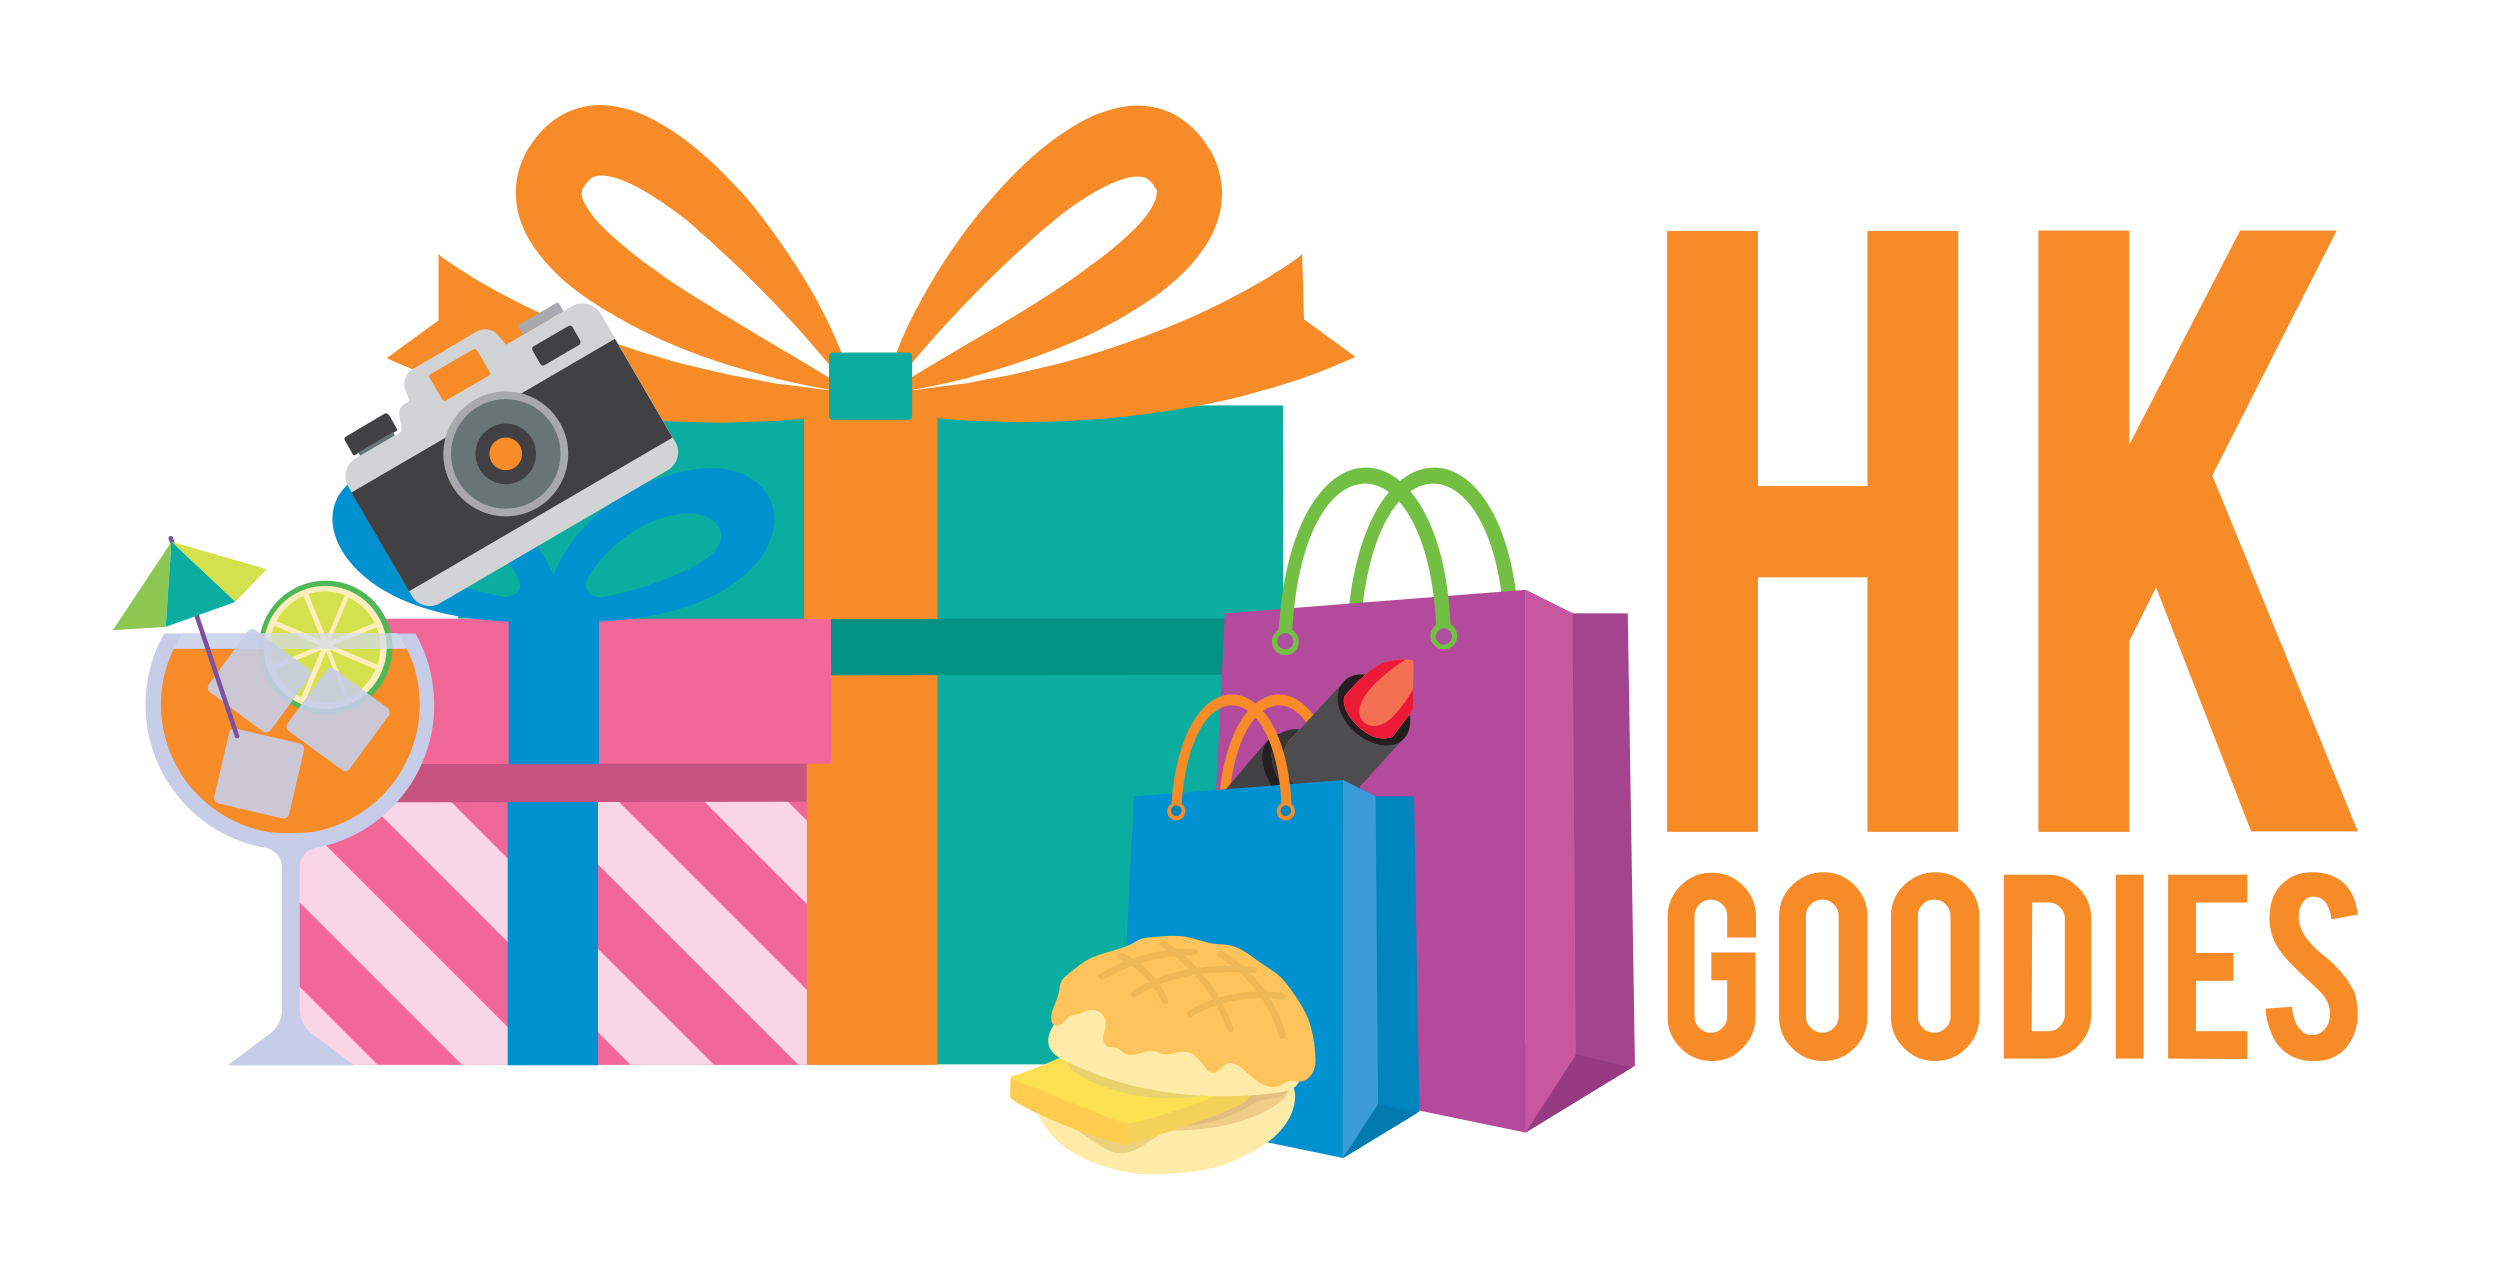 <?xml version="1.0" encoding="utf-8"?>
<!-- Generator: Adobe Illustrator 26.2.1, SVG Export Plug-In . SVG Version: 6.00 Build 0)  -->
<svg version="1.1" id="Layer_1" xmlns="http://www.w3.org/2000/svg" xmlns:xlink="http://www.w3.org/1999/xlink" x="0px" y="0px"
	 viewBox="0 0 520.5 263.6" style="enable-background:new 0 0 520.5 263.6;" xml:space="preserve">
<style type="text/css">
	.st0{fill:#F68B28;}
	.st1{fill-rule:evenodd;clip-rule:evenodd;fill:#72BF44;}
	.st2{fill:#0AAD9F;}
	.st3{fill:#049186;}
	.st4{fill:#F06798;}
	.st5{clip-path:url(#SVGID_00000129194541916883406260000014117862541543693230_);}
	.st6{fill:#FAD5E5;}
	.st7{fill:#0091D0;}
	.st8{fill:#C75480;}
	.st9{fill:#C7CDE8;}
	.st10{fill:#4EB857;}
	.st11{fill:#FFEEBD;}
	.st12{fill:#D5E04D;}
	.st13{opacity:0.7;fill:#D4DAEF;enable-background:new    ;}
	.st14{fill:#829BB8;}
	.st15{opacity:0.9;fill:#C7CDE8;enable-background:new    ;}
	.st16{fill:#7C51A1;}
	.st17{fill:#8BC751;}
	.st18{fill-rule:evenodd;clip-rule:evenodd;fill:#A4438E;}
	.st19{fill-rule:evenodd;clip-rule:evenodd;fill:#963B82;}
	.st20{fill-rule:evenodd;clip-rule:evenodd;fill:#C657A0;}
	.st21{fill-rule:evenodd;clip-rule:evenodd;fill:#B44A9C;}
	.st22{fill-rule:evenodd;clip-rule:evenodd;fill:#AC519F;}
	.st23{fill:#D1D3D4;}
	.st24{fill:#414042;}
	.st25{fill:#A7A9AC;}
	.st26{fill:#687475;}
	.st27{fill-rule:evenodd;clip-rule:evenodd;fill:#F68B28;}
	.st28{fill:#4D4D4F;}
	.st29{fill:#231F20;}
	.st30{fill:#F37053;}
	.st31{fill:#373634;}
	.st32{fill:#ED1A37;}
	.st33{fill-rule:evenodd;clip-rule:evenodd;fill:#0085BF;}
	.st34{fill-rule:evenodd;clip-rule:evenodd;fill:#007AAF;}
	.st35{fill-rule:evenodd;clip-rule:evenodd;fill:#3C9CD7;}
	.st36{fill-rule:evenodd;clip-rule:evenodd;fill:#0091D0;}
	.st37{fill:#FFEBA8;}
	.st38{opacity:0.4;}
	.st39{fill:#CFA847;}
	.st40{fill:#EFCD89;}
	.st41{fill:#D1A771;}
	.st42{fill:#FFCC4E;}
	.st43{fill:#F4D159;}
	.st44{fill:#FBE152;}
	.st45{fill:#E9D36C;}
	.st46{fill:#FEC35A;}
	.st47{opacity:0.5;}
	.st48{fill:#DDAD4D;}
</style>
<g>
	<g>
		<g>
			<path class="st0" d="M366,120.2v53h-18.9V48.1H366v53.1h22.8V48.1h18.9v125.1h-18.9v-53C388.8,120.2,366,120.2,366,120.2z"/>
			<path class="st0" d="M443.3,133.5v39.7h-18.9V48h18.9v44.6L466.4,48h20.1l-25.9,51l30.3,74.1h-22.2l-19.8-50.8L443.3,133.5z"/>
		</g>
		<g>
			<path class="st0" d="M356.4,220.9c-2.6,0-4.7-0.9-6.5-2.7c-1.8-1.8-2.7-3.9-2.7-6.4v-20.9c0-2.6,0.9-4.7,2.7-6.5s3.9-2.7,6.5-2.7
				c2.6,0,4.7,0.9,6.5,2.7s2.7,3.9,2.7,6.5v4.3h-6v-4.5c0-0.9-0.3-1.7-1-2.4c-0.7-0.7-1.5-1-2.4-1s-1.7,0.3-2.4,1
				c-0.7,0.7-1,1.5-1,2.4v20.9c0,0.9,0.3,1.7,1,2.4c0.7,0.7,1.4,1,2.4,1s1.7-0.3,2.4-1c0.7-0.7,1-1.4,1-2.4v-7.5h-3.3v-5.8h9.2v13.4
				c0,2.6-0.9,4.7-2.7,6.5C361.2,220,359,220.9,356.4,220.9z"/>
			<path class="st0" d="M379.6,181.6c2.6,0,4.7,0.9,6.5,2.7c1.8,1.8,2.7,3.9,2.7,6.5v20.9c0,2.6-0.9,4.7-2.7,6.5s-3.9,2.7-6.5,2.7
				c-2.6,0-4.7-0.9-6.5-2.7s-2.7-3.9-2.7-6.5v-20.9c0-2.6,0.9-4.7,2.7-6.5C375,182.5,377.2,181.6,379.6,181.6z M382.8,190.7
				c0-0.9-0.3-1.7-1-2.4c-0.7-0.7-1.4-1-2.4-1c-0.9,0-1.7,0.3-2.4,1c-0.7,0.7-1,1.4-1,2.4v20.9c0,0.9,0.3,1.7,1,2.4
				c0.7,0.7,1.5,1,2.4,1s1.7-0.3,2.4-1c0.7-0.7,1-1.4,1-2.4V190.7z"/>
			<path class="st0" d="M402.9,181.6c2.6,0,4.7,0.9,6.5,2.7s2.7,3.9,2.7,6.5v20.9c0,2.6-0.9,4.7-2.7,6.5c-1.8,1.8-3.9,2.7-6.5,2.7
				c-2.6,0-4.7-0.9-6.5-2.7c-1.8-1.8-2.7-3.9-2.7-6.5v-20.9c0-2.6,0.9-4.7,2.7-6.5C398.3,182.5,400.5,181.6,402.9,181.6z
				 M406.1,190.7c0-0.9-0.3-1.7-1-2.4c-0.7-0.7-1.4-1-2.4-1s-1.7,0.3-2.4,1c-0.7,0.7-1,1.4-1,2.4v20.9c0,0.9,0.3,1.7,1,2.4
				c0.7,0.7,1.5,1,2.4,1s1.7-0.3,2.4-1c0.7-0.7,1-1.4,1-2.4V190.7z"/>
			<path class="st0" d="M435.4,211.2c0,2.6-0.9,4.6-2.7,6.5c-1.8,1.8-3.9,2.7-6.4,2.7h-9.1v-38.3h9.1c2.6,0,4.6,0.9,6.4,2.7
				c1.8,1.8,2.7,3.9,2.7,6.4V211.2z M423,214.7h3.5c0.9,0,1.7-0.3,2.4-1c0.6-0.7,1-1.5,1-2.4v-20c0-0.9-0.3-1.7-1-2.4s-1.4-1-2.3-1
				h-3.5L423,214.7L423,214.7z"/>
			<path class="st0" d="M446.3,220.4h-5.8v-38.3h5.8V220.4z"/>
			<path class="st0" d="M451.4,220.4v-38.3h16.5v5.8h-10.7v10.5h7.8v5.8h-7.8v10.5h10.7v5.8L451.4,220.4L451.4,220.4z"/>
			<path class="st0" d="M490.9,210.9c0,2.7-0.7,4.9-2.1,6.8c-0.9,1.3-2.3,2.2-3.9,2.8c-0.9,0.3-2,0.4-3.3,0.4
				c-2.3,0-4.1-0.6-5.6-1.7c-1.3-0.9-2.3-2.2-3-3.8s-1.2-3.4-1.3-5.4l5.5-0.4c0.2,2.3,0.8,3.9,1.8,4.8c0.7,0.8,1.5,1.1,2.4,1.1
				c1.3,0,2.3-0.7,3.1-1.9c0.4-0.6,0.6-1.5,0.6-2.6c0-1.6-0.7-3.2-2.2-4.7c-1.2-1.1-2.9-2.7-5.1-4.8c-1.9-1.9-3.3-3.6-4-5
				c-0.9-1.7-1.3-3.5-1.3-5.4c0-3.5,1.2-6.1,3.6-7.9c1.5-1.1,3.3-1.6,5.4-1.6c2.1,0,3.9,0.5,5.3,1.4c1.2,0.7,2.1,1.7,2.8,3
				c0.7,1.3,1.1,2.8,1.3,4.4l-5.5,1c-0.2-1.6-0.6-2.8-1.4-3.7c-0.5-0.6-1.3-1-2.3-1c-1.1,0-1.9,0.5-2.4,1.4
				c-0.5,0.8-0.7,1.7-0.7,2.8c0,1.8,0.8,3.6,2.3,5.3c0.6,0.7,1.4,1.5,2.6,2.5c1.4,1.1,2.3,1.9,2.7,2.4c1.4,1.4,2.6,2.9,3.3,4.2
				c0.4,0.7,0.7,1.3,0.9,1.8C490.6,208.6,490.9,209.8,490.9,210.9z"/>
		</g>
	</g>
	<g>
		<path class="st1" d="M280.5,130.2c3.1-44.7,33.9-42.9,35.7,0l0.1,1.7l-3,0.2l-0.1-1.7c-1.7-38.7-27.2-40.5-29.9,0l-0.1,1.7l-3-0.3
			L280.5,130.2L280.5,130.2z"/>
		<rect x="102.8" y="100.5" class="st2" width="157" height="121.1"/>
		<rect x="167.4" y="128.8" class="st0" width="27.8" height="92.9"/>
		
			<rect x="102.9" y="100.6" transform="matrix(1 -1.592638e-03 1.592638e-03 1 -0.192 0.289)" class="st3" width="156.8" height="40"/>
		<polygon class="st2" points="267.2,128.8 95.4,128.8 95.4,84.5 267.1,84.4 		"/>
		<g>
			<rect x="62.1" y="139.9" class="st4" width="105.9" height="81.8"/>
			<g>
				<g>
					<defs>
						<rect id="SVGID_1_" x="62.1" y="139.9" width="105.9" height="81.8"/>
					</defs>
					<clipPath id="SVGID_00000129891163829290772470000015777089810845022882_">
						<use xlink:href="#SVGID_1_"  style="overflow:visible;"/>
					</clipPath>
					<g style="clip-path:url(#SVGID_00000129891163829290772470000015777089810845022882_);">
						
							<rect x="64.4" y="152.8" transform="matrix(0.707 -0.707 0.707 0.707 -136.524 114.99)" class="st6" width="12.3" height="139"/>
						
							<rect x="81.9" y="135.3" transform="matrix(0.707 -0.707 0.707 0.707 -119.049 122.268)" class="st6" width="12.3" height="139"/>
						
							<rect x="99.4" y="117.7" transform="matrix(0.707 -0.707 0.707 0.707 -101.474 129.505)" class="st6" width="12.3" height="139"/>
						
							<rect x="116.9" y="100.3" transform="matrix(0.707 -0.707 0.707 0.707 -83.999 136.783)" class="st6" width="12.3" height="139"/>
						
							<rect x="134.5" y="82.7" transform="matrix(0.707 -0.707 0.707 0.707 -66.424 144.02)" class="st6" width="12.3" height="139"/>
						
							<rect x="152" y="65.2" transform="matrix(0.707 -0.707 0.707 0.707 -48.949 151.298)" class="st6" width="12.3" height="139"/>
					</g>
				</g>
			</g>
			<rect x="105.7" y="159.1" class="st7" width="18.8" height="62.7"/>
			
				<rect x="62.2" y="140" transform="matrix(1 -1.592638e-03 1.592638e-03 1 -0.244 0.183)" class="st8" width="105.7" height="27"/>
			<polygon class="st4" points="173.1,159 57.2,159.1 57.2,128.8 173,128.8 			"/>
		</g>
		<path class="st7" d="M142.5,98.1c-18.1,4-25.2,16.5-27.3,21.6c-2.2-5.1-9.3-17.6-27.4-21.5c-14.6-3.3-23.2,6.7-16,17.4
			c3.9,5.7,13.4,12.9,33.7,13.8h0.4v29.7h18.8v-29.7c20.5-0.9,30.2-8.1,34.1-13.9C165.7,104.8,157.1,94.8,142.5,98.1z M105.2,124.3
			c-7.7-1.2-19.5-5.6-23.1-9c-4.5-4-0.7-8.7,5-8.5c9.1,0.4,16.1,6.6,19.7,11.6C110.9,124,105.2,124.3,105.2,124.3z M148.2,115.4
			c-3.7,3.4-15.3,7.8-23.1,9c0,0-5.7-0.3-1.7-5.8c3.7-5,10.7-11.3,19.7-11.7C148.9,106.6,152.6,111.2,148.2,115.4z"/>
		<g>
			<path class="st9" d="M90.4,146.8c0-5.4-1.4-10.5-3.9-14.9H34.2c-2.5,4.3-3.9,9.5-3.9,14.9c0,14.8,10.8,27.3,24.9,29.7
				c2,0.3,3.5,2.1,3.5,4v29.7c0,2-0.9,3.9-2.5,5l-8.8,6.6h26.3l-8.8-6.6c-1.6-1.2-2.5-3.1-2.5-5v-29.7c0-2,1.5-3.7,3.5-4
				C79.7,173.9,90.4,161.6,90.4,146.8z"/>
			<path class="st0" d="M55.7,173.2c-6.1-1.1-11.7-4.3-15.8-9.1c-4.1-4.8-6.4-11.1-6.4-17.4c0-4,0.9-8,2.7-11.7h48.5
				c1.8,3.7,2.7,7.6,2.7,11.7c0,6.3-2.3,12.5-6.4,17.4c-4,4.7-9.7,8-15.8,9.1C63.1,173.5,57.7,173.5,55.7,173.2z"/>
			<g>
				<ellipse class="st10" cx="67.8" cy="134.8" rx="13.9" ry="13.9"/>
				<circle class="st11" cx="67.7" cy="134.8" r="12.8"/>
				<g>
					<path class="st12" d="M57.1,130.3c-1.1,2.7-1.2,5.5-0.3,8.1l9.9-4L57.1,130.3z"/>
					<path class="st12" d="M57.1,139.3c1.1,2.5,3.1,4.6,5.6,5.9l4.2-9.9L57.1,139.3z"/>
					<path class="st12" d="M78,129.7c-1.1-2.3-3-4.1-5.4-5.3l-3.9,9.1L78,129.7z"/>
					<path class="st12" d="M63.2,124.1c-2.4,1-4.4,2.9-5.7,5.2l9.5,4L63.2,124.1z"/>
					<path class="st12" d="M71.8,123.9c-2.6-1-5.2-1-7.6-0.2l3.8,9.3L71.8,123.9z"/>
					<path class="st12" d="M63.7,145.6c2.8,1,5.6,1,8.2-0.1l-4-9.9L63.7,145.6z"/>
					<path class="st12" d="M68.7,135.3l4,9.9c2.4-1.2,4.3-3.2,5.5-5.8L68.7,135.3z"/>
					<path class="st12" d="M78.6,138.4c0.9-2.7,0.8-5.3-0.2-7.8l-9.3,3.8L78.6,138.4z"/>
				</g>
			</g>
			<g>
				<path class="st13" d="M84.6,135.1c-0.5-1.1-1.2-2.2-1.9-3.3H38.1c-0.7,1.1-1.3,2.2-1.9,3.3H84.6z"/>
				<path class="st14" d="M60.4,173.4L60.4,173.4L60.4,173.4L60.4,173.4z"/>
			</g>
			<path class="st15" d="M71.2,160.3l-11.1-8.1c-0.5-0.4-0.6-1.1-0.2-1.6l8.1-11.1c0.4-0.5,1.1-0.6,1.6-0.2l11.1,8.1
				c0.5,0.4,0.6,1.1,0.2,1.6l-8.1,11.1C72.4,160.6,71.7,160.7,71.2,160.3z"/>
			<path class="st15" d="M54.7,152.3l-11-8.2c-0.5-0.4-0.6-1.1-0.2-1.6l8.1-11.1c0.4-0.5,1.1-0.6,1.6-0.2l11.1,8.1
				c0.5,0.4,0.6,1.1,0.2,1.6L56.4,152C56,152.5,55.3,152.6,54.7,152.3z"/>
			<path class="st15" d="M58.8,170.4l-13.3-3.1c-0.6-0.1-1-0.8-0.9-1.4l3.1-13.3c0.1-0.6,0.8-1,1.4-0.9l13.3,3.1
				c0.6,0.1,1,0.8,0.9,1.4l-3.1,13.3C60,170.2,59.4,170.5,58.8,170.4z"/>
			<path class="st16" d="M49.3,153.7c-0.2,0-0.4-0.1-0.4-0.3l-13.8-41.2c-0.1-0.2,0-0.5,0.3-0.6c0.2-0.1,0.5,0,0.6,0.3l13.8,41.2
				c0.1,0.2,0,0.5-0.3,0.6C49.4,153.7,49.4,153.7,49.3,153.7z"/>
			<g>
				<polygon class="st17" points="23.5,131.2 34.5,130.5 35.7,112.8 				"/>
				<polygon class="st12" points="35.7,112.8 49,125.3 55.5,118.5 				"/>
				<polygon class="st2" points="34.5,130.5 49,125.3 35.7,112.8 				"/>
			</g>
		</g>
		<rect x="167.4" y="84.5" class="st0" width="27.8" height="44.4"/>
		<g>
			<g>
				<path class="st0" d="M91.3,52.9L91.3,52.9c0.1,0.1,0.3,0.2,0.3,0.3l0.5,0.4c0.3,0.3,0.8,0.5,1.1,0.8c0.8,0.5,1.6,1.1,2.4,1.6
					c0.8,0.5,1.7,1,2.5,1.6c0.8,0.5,1.7,1,2.6,1.5l2.6,1.5c0.9,0.5,1.8,0.9,2.7,1.4s1.8,0.9,2.7,1.4l2.7,1.3
					c7.2,3.4,14.8,6.2,22.5,8.7l5.8,1.7c1,0.3,2,0.6,3,0.8l3,0.7c2,0.5,3.9,0.9,5.9,1.4l6,1.1l3,0.6c1,0.2,2,0.3,3.1,0.4l6,0.8
					c0.5,0.1,1,0.1,1.5,0.2l1.5,0.1l3.1,0.3l6.1,0.5l0.1,3.5l-6.2,0.8l-3.1,0.4l-1.6,0.2c-0.5,0.1-1,0.1-1.6,0.1l-6.2,0.5
					c-1.1,0.1-2.1,0.2-3.2,0.2l-3.2,0.1l-6.3,0.2c-2.1,0-4.1-0.1-6.3-0.1l-3.2-0.1c-1.1,0-2.1-0.1-3.2-0.2c-2.1-0.1-4.2-0.3-6.3-0.4
					c-8.4-0.8-16.9-2.1-25.4-4l-3.2-0.8c-1.1-0.3-2.1-0.6-3.2-0.9c-1.1-0.3-2.1-0.6-3.2-0.9l-3.2-1c-1.1-0.3-2.1-0.7-3.2-1.1
					c-1.1-0.4-2.1-0.7-3.2-1.2c-1.1-0.4-2.1-0.8-3.2-1.3c-0.6-0.2-1.1-0.5-1.7-0.7l-0.9-0.4c-0.2-0.1-0.3-0.1-0.5-0.2l-0.1-0.2
					l10.7-7.8L91.3,52.9z"/>
				<path class="st0" d="M271.1,52.9L271.1,52.9c-0.1,0.1-0.3,0.2-0.3,0.3l-0.5,0.4c-0.3,0.3-0.8,0.5-1.1,0.8
					c-0.8,0.5-1.6,1.1-2.4,1.6c-0.8,0.5-1.7,1-2.5,1.6c-0.8,0.5-1.7,1-2.6,1.5l-2.6,1.5c-0.9,0.5-1.8,0.9-2.7,1.4
					c-0.9,0.5-1.8,0.9-2.7,1.4l-2.7,1.3c-7.2,3.4-14.8,6.2-22.5,8.7l-5.8,1.7c-1,0.3-2,0.6-3,0.8l-3,0.7c-2,0.5-3.9,0.9-5.9,1.4
					l-6,1.1l-3,0.6c-1,0.2-2,0.3-3.1,0.4l-6,0.8c-0.5,0.1-1,0.1-1.5,0.2l-1.5,0.1l-3.2,0.2l-6.1,0.5l-0.1,3.5l6.2,0.8l3.1,0.4
					l1.6,0.2c0.5,0.1,1,0.1,1.6,0.1l6.2,0.5c1.1,0.1,2.1,0.2,3.2,0.2l3.2,0.1l6.3,0.2c2.1,0,4.1-0.1,6.3-0.1l3.2-0.1
					c1.1,0,2.1-0.1,3.2-0.2c2.1-0.1,4.2-0.3,6.3-0.4c8.4-0.8,16.9-2.1,25.4-4l3.2-0.8c1.1-0.3,2.1-0.6,3.2-0.9
					c1.1-0.3,2.1-0.6,3.2-0.9l3.2-1c1.1-0.3,2.1-0.7,3.2-1.1c1.1-0.4,2.1-0.7,3.2-1.2c1.1-0.4,2.1-0.8,3.2-1.3
					c0.6-0.2,1.1-0.5,1.7-0.7l0.9-0.4c0.2-0.1,0.3-0.1,0.5-0.2l0.6-0.3l-10.7-7.8L271.1,52.9z"/>
				<path class="st0" d="M177.6,81.8c0-0.2,0-0.4-0.1-0.5c-0.1-1-0.4-2-0.6-3c-0.5-1.9-1.2-3.8-2-5.6c-1.5-3.7-3.2-7.1-5-10.5
					c-3.8-6.7-8.1-13-12.9-19.1c-1.2-1.5-2.5-3-3.8-4.3c-1.3-1.4-2.7-2.8-4-4.1c-2.9-2.7-5.8-5.2-9.3-7.5c-1.7-1.1-3.6-2.2-5.5-3.1
					c-2-0.9-4.2-1.6-6.7-2c-2.5-0.4-5.3-0.3-8.2,0.7c-2.9,1-5.4,2.9-7.3,5.1c-0.5,0.6-0.9,1.1-1.3,1.7c-0.2,0.3-0.4,0.6-0.6,0.9
					l-0.3,0.4l-0.3,0.5c-0.7,1.3-1.4,2.9-1.8,4.5c-0.4,1.7-0.6,3.5-0.5,5.1s0.4,3.4,0.9,4.8c1,2.9,2.4,5.1,3.9,7.1
					c1.5,1.9,3,3.5,4.5,4.9c3.2,2.9,6.4,5,9.7,7c1.7,1,3.3,1.9,4.9,2.8c1.7,0.9,3.4,1.7,5,2.5c6.7,3.1,13.5,5.5,20.5,7.4
					c3.5,1,6.9,1.9,10.5,2.6c1.8,0.4,3.6,0.7,5.3,1l2.7,0.4l1.3,0.2h0.1l0.6,0.1l0.3,0.1C177.6,81.9,177.6,81.9,177.6,81.8z
					 M175.6,80.5l-2.4-1.5l-4.6-2.8l-9.3-5.5c-6.1-3.7-12.2-7.3-18.1-11.1c-1.5-1-2.9-1.9-4.3-3c-1.4-1-2.9-2-4.1-3
					c-2.7-2.1-5.2-4.2-7.4-6.4c-1.1-1.1-2.1-2.3-2.8-3.4c-0.7-1.1-1.3-2.1-1.4-2.8c-0.2-0.7-0.1-1,0-1.3c0-0.2,0.1-0.4,0.3-0.7
					c0.1-0.1,0.3-0.4,0.4-0.6c0.1-0.2,0.3-0.4,0.4-0.5c0.5-0.6,0.9-0.9,1.4-1.1c0.5-0.2,1.3-0.3,2.3-0.2c2.1,0.2,4.8,1.3,7.5,2.8
					s5.4,3.4,8.1,5.4c1.4,1,2.7,2.1,3.9,3.3c1.3,1.1,2.7,2.3,3.9,3.5c5.2,4.7,10.3,9.8,15.2,15.1c2.5,2.7,4.8,5.4,7.2,8.2
					c1.2,1.4,2.3,2.9,3.4,4.3c0.3,0.5,0.7,1,1,1.5L175.6,80.5z"/>
				<path class="st0" d="M253.9,36c-0.4-1.7-1.1-3.2-1.8-4.5l-0.3-0.5l-0.3-0.4c-0.2-0.3-0.4-0.6-0.6-0.9c-0.4-0.6-0.8-1.2-1.3-1.7
					c-1.9-2.2-4.4-4.1-7.3-5.1c-2.9-1-5.7-1.1-8.2-0.7c-2.5,0.4-4.6,1.1-6.7,2c-2,0.9-3.9,2-5.5,3.1c-3.5,2.3-6.5,4.8-9.3,7.5
					c-1.4,1.4-2.8,2.8-4,4.1c-1.3,1.5-2.6,2.9-3.8,4.3c-4.8,5.9-9.2,12.2-12.9,19.1c-1.9,3.4-3.6,6.8-5,10.5c-0.8,1.8-1.4,3.7-2,5.6
					c-0.3,1-0.5,2-0.6,3c0,0.2,0,0.4-0.1,0.5c0,0.1,0,0.1,0,0.2l0.3-0.1l0.6-0.1h0.1l1.3-0.2l2.7-0.4c1.8-0.3,3.6-0.7,5.3-1
					c3.6-0.7,7-1.6,10.5-2.6c6.9-2,13.7-4.4,20.5-7.4c1.7-0.8,3.4-1.6,5-2.5c1.7-0.9,3.4-1.8,4.9-2.8c3.3-2,6.5-4.1,9.7-7
					c1.6-1.4,3.1-3,4.5-4.9c1.5-1.9,2.9-4.1,3.9-7.1c0.5-1.5,0.8-3.1,0.9-4.8C254.5,39.4,254.3,37.7,253.9,36z M240.7,41.2
					c-0.2,0.7-0.7,1.7-1.4,2.8c-0.7,1.1-1.7,2.2-2.8,3.4c-2.2,2.2-4.7,4.3-7.4,6.4c-1.4,1-2.8,2-4.1,3s-2.9,2-4.3,3
					c-5.8,3.9-11.9,7.5-18.1,11.1l-9.3,5.5l-4.6,2.8l-2.4,1.5l-0.4,0.2c0.3-0.5,0.6-1,1-1.5c1-1.5,2.2-3,3.4-4.3
					c2.3-2.8,4.7-5.5,7.2-8.2c4.9-5.3,10-10.4,15.2-15.1c1.3-1.2,2.6-2.4,3.9-3.5c1.3-1.1,2.7-2.2,3.9-3.3c2.7-2.1,5.4-3.9,8.1-5.4
					c2.7-1.5,5.4-2.6,7.5-2.8c1-0.1,1.8,0,2.3,0.2s0.9,0.5,1.4,1.1c0.1,0.2,0.3,0.3,0.4,0.5c0.1,0.2,0.3,0.5,0.4,0.6
					c0.2,0.3,0.3,0.5,0.3,0.7C240.8,40.2,240.8,40.4,240.7,41.2z"/>
			</g>
			<path class="st2" d="M189.1,87.4h-15.7c-0.5,0-0.8-0.4-0.8-0.8V74.2c0-0.5,0.4-0.8,0.8-0.8h15.7c0.5,0,0.8,0.4,0.8,0.8v12.4
				C190,87.1,189.6,87.4,189.1,87.4z"/>
		</g>
		<polygon class="st18" points="338.9,127.7 327.4,127.7 317.6,122.8 317.6,235.8 340.4,221.9 		"/>
		<polygon class="st19" points="317.6,217.2 317.6,235.8 339.8,222.2 		"/>
		<polygon class="st20" points="327.4,127.7 317.6,122.8 317.6,235.8 328.1,219.6 		"/>
		<g>
			<polygon class="st21" points="255,127.7 317.6,122.8 317.6,235.8 250.4,221.9 			"/>
			<g>
				<path class="st1" d="M266.3,130.2c3.1-44.7,33.9-42.9,35.7,0l0.1,1.7l-3,0.2l-0.1-1.7c-1.7-38.7-27.2-40.5-29.9,0L269,132
					l-3-0.3L266.3,130.2L266.3,130.2z"/>
				<path class="st1" d="M300.6,129.6c1.6,0,2.8,1.3,2.8,2.8c0,1.6-1.3,2.8-2.8,2.8c-1.6,0-2.8-1.3-2.8-2.8
					C297.8,130.9,299.1,129.6,300.6,129.6L300.6,129.6z"/>
				<path class="st22" d="M300.6,130.8c0.9,0,1.7,0.8,1.7,1.7c0,0.9-0.8,1.7-1.7,1.7c-0.9,0-1.7-0.8-1.7-1.7
					C299,131.5,299.8,130.8,300.6,130.8L300.6,130.8z"/>
				<path class="st1" d="M267.6,130.8c1.5,0,2.8,1.2,2.8,2.8s-1.2,2.8-2.8,2.8c-1.5,0-2.8-1.2-2.8-2.8S266.1,130.8,267.6,130.8
					L267.6,130.8z"/>
				<path class="st22" d="M267.6,131.8c0.9,0,1.7,0.8,1.7,1.7s-0.8,1.7-1.7,1.7c-0.9,0-1.7-0.8-1.7-1.7
					C265.9,132.5,266.7,131.8,267.6,131.8L267.6,131.8z"/>
			</g>
		</g>
		<g>
			<path class="st23" d="M119,63.8L84.2,84.1c-0.8,0.5-1.2,1.4-1.1,2.3l0.5,2.6c0.1,0.5-0.1,0.9-0.5,1.2l-9,5.2
				c-2.1,1.2-2.8,3.9-1.6,5.9l13.2,22.7c1.2,2.1,3.9,2.8,5.9,1.6L139,97.9c2.1-1.2,2.8-3.9,1.6-5.9L125,65.2
				C123.7,63.3,121,62.5,119,63.8z"/>
			
				<rect x="74.8" y="84.9" transform="matrix(0.864 -0.504 0.504 0.864 -34.259 66.893)" class="st24" width="63.5" height="23.8"/>
			<circle class="st25" cx="105.3" cy="94.5" r="13"/>
			<circle class="st26" cx="105.3" cy="94.5" r="11.4"/>
			<circle class="st24" cx="105.3" cy="94.5" r="6.3"/>
			<circle class="st0" cx="105.3" cy="94.5" r="3.4"/>
			<path class="st24" d="M80.1,86.1L72,90.9c-0.3,0.2-0.4,0.5-0.2,0.8l1.7,3c0.1,0.1,0.2,0.1,0.3,0.1l8.8-5.1
				c0.1-0.1,0.1-0.2,0.1-0.3l-1.7-3C80.7,86.1,80.4,86,80.1,86.1z"/>
			
				<rect x="74.2" y="92" transform="matrix(0.864 -0.504 0.504 0.864 -35.92 52.114)" class="st26" width="8.4" height="0.8"/>
			<path class="st23" d="M99.1,69.1L86,76.8c-1.6,0.9-2.2,2.8-1.6,4.4l2.3,6l21.2-12.5l-4.1-4.8C102.7,68.5,100.7,68.1,99.1,69.1z"
				/>
			<path class="st0" d="M101.8,78.2l-9,5.2c-0.2,0.1-0.5,0.1-0.7-0.2l-2.7-4.6c-0.1-0.2-0.1-0.5,0.2-0.7l9-5.2
				c0.2-0.1,0.5-0.1,0.7,0.2l2.7,4.6C102.1,77.8,102,78.1,101.8,78.2z"/>
			<path class="st25" d="M115.8,63.1l-7.7,4.5c-0.2,0.1-0.3,0.4-0.1,0.5l0.9,1.6l8.4-4.9l-0.9-1.6C116.2,63,115.9,62.9,115.8,63.1z"
				/>
			<path class="st24" d="M120.6,71.8l-7.2,4.2c-0.3,0.2-0.8,0.1-0.9-0.2l-1.6-2.8c-0.2-0.3-0.1-0.8,0.2-0.9l7.2-4.2
				c0.3-0.2,0.8-0.1,0.9,0.2l1.6,2.8C120.9,71.1,120.9,71.6,120.6,71.8z"/>
		</g>
		<path class="st27" d="M253.7,167.5c2.1-31.2,23.6-29.9,25,0l0.1,1.2l-2.1,0.1l-0.1-1.2c-1.2-27.1-19-28.2-20.8,0l-0.1,1.2
			l-2.1-0.2L253.7,167.5L253.7,167.5z"/>
		<g>
			<path class="st28" d="M292.4,153.6L281,166.1c-0.3,0.4-0.8,0.7-1.2,0.9c-1.7,0.9-3.9,0.8-6.1-0.2c-1.1-0.5-2.1-1.2-3.1-2.1
				c-1.1-1-1.9-2.1-2.5-3.2c-0.9-1.7-1.2-3.5-0.9-4.9c0.2-0.8,0.5-1.6,1.1-2.2l11.5-12.5c1.1-1.2,2.8-1.7,4.5-1.5
				c-2,1.7-3.7,3.8-4.1,4.3c-0.1,0.1-0.1,0.2-0.1,0.2s-0.3,0.8,0.1,2.2c0.3,1.1,1.1,2.5,2.8,4.1c1.7,1.6,3.3,2.2,4.5,2.4
				c1.5,0.2,2.5-0.2,2.6-0.3l0,0c0,0,2.3-3.1,3.5-4.6C293.8,150.6,293.5,152.4,292.4,153.6z"/>
			<path class="st29" d="M293.4,148.8c-1.2,1.5-3.5,4.6-3.5,4.6s-3.2,1.6-7.1-2.1c-3.9-3.7-2.9-6.3-2.9-6.3s2-2.5,4.3-4.5
				c-1.8-0.2-3.5,0.3-4.5,1.5c-2.3,2.5-1.3,7,2.3,10.3c3.5,3.2,8.1,3.9,10.4,1.4C293.5,152.4,293.8,150.6,293.4,148.8z"/>
			<path class="st30" d="M294,148c-0.1,0.1-0.3,0.4-0.6,0.8c-1.2,1.5-3.5,4.6-3.5,4.6s-3.2,1.6-7.1-2.1c-3.9-3.7-2.9-6.3-2.9-6.3
				s2-2.5,4.3-4.5c1.4-1.2,2.9-2.2,4.1-2.6c1.9-0.5,3.4-0.7,4.4-0.6c1,0,1.6,0.2,1.6,0.5s0,3.1-0.1,5.6
				C294.4,145.7,294.2,147.7,294,148z"/>
			<path class="st29" d="M282.7,167.2c-0.2,0.6-0.6,1.1-1,1.5c-2.7,2.8-8.3,1.5-12.6-2.7c-4.3-4.2-5.6-9.8-3-12.5
				c0.4-0.4,0.8-0.7,1.3-0.9c-1.3,0.1-2.4,0.6-3.3,1.4c-2.8,2.9-1.2,8.9,3.6,13.5c4.7,4.6,10.9,6.1,13.5,3.3
				C282.3,169.8,282.7,168.6,282.7,167.2z"/>
			<path class="st31" d="M269.1,165.9c4.3,4.2,10,5.4,12.6,2.7c0.4-0.4,0.8-0.9,1-1.5c0.4-1,0.5-2.1,0.3-3.4L281,166
				c-2.3,2.5-6.9,1.9-10.4-1.4c-3.5-3.2-4.5-7.8-2.3-10.3l2.3-2.5c-1.2-0.1-2.3,0.1-3.2,0.5c-0.5,0.2-0.9,0.5-1.3,0.9
				C263.5,156.1,264.8,161.8,269.1,165.9z"/>
			<path class="st24" d="M280.8,171.1c-0.9,0.9-11.4,10.9-13.6,12.7c-1.9,1.6-5.6,1.6-9.6-1.3c-1-0.7-2-1.6-2.9-2.7
				c-3.8-4.2-4.2-7.5-3.5-9.8c0.2-0.7,0.6-1.3,0.9-1.8c1.4-1.9,9.4-11.3,11.7-13.9c-0.8,1-1.1,2.3-1,3.8c0.2,2.7,1.7,5.8,4.3,8.7
				c0.2,0.2,0.4,0.4,0.6,0.6C272.3,171.7,277.9,173.3,280.8,171.1z"/>
			<path class="st32" d="M294,148c-0.1,0.1-0.3,0.4-0.6,0.8c-1.2,1.5-3.5,4.6-3.5,4.6s-3.2,1.6-7.1-2.1c-3.9-3.7-2.9-6.3-2.9-6.3
				s2-2.5,4.3-4.5c1.4-1.2,2.9-2.2,4.1-2.6c1.9-0.5,3.4-0.7,4.4-0.6c-2.6,1.5-7.9,5.6-9.3,9c-1.6,3.9,1.9,6,4.9,4.2
				c2.3-1.3,4.8-5.1,5.9-7C294.4,145.7,294.2,147.7,294,148z"/>
		</g>
		<polygon class="st33" points="294.4,165.8 286.4,165.8 279.6,162.4 279.6,241.1 295.5,231.4 		"/>
		<polygon class="st34" points="279.6,228.2 279.6,241.1 295.1,231.7 		"/>
		<polygon class="st35" points="286.4,165.8 279.6,162.4 279.6,241.1 286.9,229.9 		"/>
		<polygon class="st36" points="236.1,165.8 279.6,162.4 279.6,241.1 232.8,231.4 		"/>
		<g>
			<path class="st37" d="M267.5,222.9c1.2,2,2.4,3.8,2.1,6.1c-0.2,2.2-1.2,4.2-2.6,5.9c-2.5,3.1-5.8,4.7-9.3,6.4
				c-4.9,2.5-11.6,3.1-18.4,3.2c-4.7,0-10-1.6-13.8-3.4c-4.7-2.1-8.6-6-10.5-11.8"/>
			<g class="st38">
				<path class="st39" d="M243.5,235.6c-1.9,0.4-3.6,1.6-5.2,2.7s-3.6,2-5.5,1.8c-1.7-0.2-3.2-1.2-4.6-2.1
					c-3.5-2.4-6.1-4.2-11.4-6.6"/>
			</g>
			<path class="st40" d="M269,224.6c-0.1,2.9-1.8,4.5-4,5.9c-7.9,4.7-17.6,5.2-26.5,4.8c-0.9,0-1.9-0.1-2.6-0.6"/>
			<g class="st38">
				<path class="st41" d="M266.5,224.3c0.4,0.1,0.7,0.5,0.9,0.9c0.3,0.6,1,1.6,0.5,2.2c-0.5,0.5-1.5,0.9-2.2,1.1
					c-1.6,0.4-2.7,0.2-4.2,1c-0.7,0.4-7.3,4.7-14.9,4.9"/>
			</g>
			<path class="st42" d="M210.4,224.4c0,1.7-0.1,2.3-0.1,3.9c0,0.2,0.2,0.4,0.4,0.6c3.7,2.7,16.4,7.9,21.3,8.9
				c0.9,0.2,1.8,0.7,2.7,0.5v-5.4L210.4,224.4z"/>
			<path class="st43" d="M260.1,227.4c0.5,1.5-1.4,2.4-2.5,2.9c-5.6,2.7-17.1,6.2-22.9,8.1c0-1.8,0-3.4,0-4.9l20.2-5.9L260.1,227.4
				L260.1,227.4z"/>
			<path class="st44" d="M222.4,219.4c-3.5,1.7-8.1,3.6-11.8,4.7c-0.2,0.1-0.2,0.4,0,0.5c6.9,2.8,13.9,5.5,20.8,8.3
				c1.5,0.6,2.7,1.3,4.2,1l0,0c5.2-1.3,12.3-3.5,17.3-5.7"/>
			<path class="st45" d="M250.5,228.1c0,0-9.6,2-19.7-1.5c-9.4-3.3-8.5-5.6-8.5-5.6"/>
			<path class="st37" d="M268.8,217c1.3,2.3,2.1,5.2,1.7,7.9c-0.3,2.2-4.2,2.6-6,2.8c-13.4,1.5-28,0-40.3-5.7
				c-0.6-0.3-1.3-0.6-1.9-0.9c-0.9-0.4-1.7-0.8-2.5-1.4c-0.7-0.6-1.4-1.4-1.5-2.4c-0.4-2,1.1-3.9,2-5.4c1.1-1.9,2.3-3.7,3.5-5.5"/>
			<path class="st46" d="M220.5,206.3c0.2-1.4,0.3-2.2,1.4-3.1c0.7-0.6,1.4-1.1,2.1-1.7c0.6-0.5,1.2-0.9,1.8-1.3
				c2.2-1.4,4.8-1.9,7.3-2.7c1.3-0.4,2.5-0.9,3.6-1.6c1-0.6,2-0.7,3.2-0.8c2.3-0.2,4.5-0.4,6.8-0.1c2.1,0.4,4,1.2,6.1,1.5
				c1.1,0.1,2.1,0.1,3.2,0.3c2.8,0.5,5.5,3.2,7.9,4.6c1,0.7,2,1.3,2.8,2.1c0.8,0.8,1.5,1.8,2.2,2.7c1.2,1.7,2.3,3.4,3.1,5.1
				c1.1,2.5,1.6,5.1,1.8,7.7c0.1,1.3,0.2,2.7-0.3,3.9c-0.5,1.2-1.6,2.3-2.9,2.3c-0.6,0-1.2-0.2-1.8-0.2c-1,0.1-1.7,0.8-2.6,1.1
				c-1.7,0.6-3.5-0.2-4.8-1.3c-1.4-1.1-2.6-2.4-4.1-3.2c-2.6-1.3-3.2,2.2-5.2,1.7c-0.4-0.1-0.7-0.4-0.9-0.7c-1.2-1.5-2.3-3.3-4-3.6
				c-1.8-0.3-3.6,0.8-5.3,0.4c-0.7-0.2-1.3-0.6-2-0.6c-2.1-0.1-4.1,1.7-6,0.3c-0.6-0.4-1.1-0.9-1.8-1c-0.5-0.1-1,0-1.4-0.2
				c-0.8-0.3-1.1-1.3-1-2.1s0.5-1.6,0.5-2.5c0.1-2.6-2.4-3.7-4.5-2.7c-0.4,0.2-0.8,0.5-1.3,0.6c-0.3,0.1-0.6,0-1,0.1
				c-0.8,0.1-1.3,0.9-1.9,1.5c-0.6,0.6-1.6,1-2.2,0.5c-0.3-0.3-0.4-0.6-0.4-1C218.6,210.4,220.2,208.5,220.5,206.3z"/>
			<g class="st47">
				<g>
					<path class="st48" d="M266.3,215.8c-1.9-6.9-6.4-12.8-12.5-16.5c-0.8-0.5-0.1-1.7,0.7-1.2c6.4,3.8,11.3,10.1,13.2,17.3
						C267.9,216.3,266.5,216.7,266.3,215.8L266.3,215.8z"/>
				</g>
				<g>
					<path class="st48" d="M255.5,214.4c-2.5-7.1-7.4-13.2-13.7-17.3c-0.8-0.5-0.1-1.7,0.7-1.2c6.6,4.2,11.7,10.7,14.3,18.1
						C257.2,214.9,255.8,215.3,255.5,214.4L255.5,214.4z"/>
				</g>
				<g>
					<path class="st48" d="M248.6,198.9c-6.6-0.1-13.1,1.7-18.8,5c-0.8,0.5-1.5-0.8-0.7-1.2c5.9-3.5,12.6-5.3,19.5-5.2
						C249.5,197.5,249.5,198.9,248.6,198.9L248.6,198.9z"/>
				</g>
				<g>
					<path class="st48" d="M261.1,202.6c-8.4-0.7-17.3,0.2-24.6,4.9c-0.8,0.5-1.5-0.7-0.7-1.2c7.5-4.7,16.6-5.8,25.3-5
						C262,201.4,262,202.7,261.1,202.6L261.1,202.6z"/>
				</g>
				<g>
					<path class="st48" d="M266.8,208.2c-6.3-1.1-12.9,0.2-18.6,3.4c-0.8,0.5-1.5-0.8-0.7-1.2c5.9-3.4,12.9-4.6,19.6-3.6
						C268.1,207,267.7,208.4,266.8,208.2L266.8,208.2z"/>
				</g>
				<g>
					<path class="st48" d="M242,208.8c-1.8-4-4.9-7.3-9-9.2c-0.8-0.4-0.1-1.6,0.7-1.2c4.2,2,7.6,5.4,9.5,9.7
						C243.6,208.9,242.4,209.5,242,208.8L242,208.8z"/>
				</g>
			</g>
		</g>
		<g>
			<path class="st27" d="M243.9,167.5c2.1-31.2,23.6-29.9,25,0l0.1,1.2l-2.1,0.1l-0.1-1.2c-1.2-27.1-19-28.2-20.8,0l-0.1,1.2
				l-2.1-0.2L243.9,167.5L243.9,167.5z"/>
			<path class="st27" d="M267.7,167c1,0,1.9,0.8,1.9,1.9c0,1-0.8,1.9-1.9,1.9c-1.1,0-1.9-0.8-1.9-1.9
				C265.9,167.8,266.7,167,267.7,167L267.7,167z"/>
			<path class="st33" d="M267.7,167.7c0.6,0,1.1,0.5,1.1,1.1s-0.5,1.1-1.1,1.1c-0.6,0-1.1-0.5-1.1-1.1S267.1,167.7,267.7,167.7
				L267.7,167.7z"/>
			<path class="st27" d="M244.9,167c1,0,1.9,0.8,1.9,1.9c0,1-0.8,1.9-1.9,1.9c-1.1,0-1.9-0.8-1.9-1.9
				C243.1,167.8,243.9,167,244.9,167L244.9,167z"/>
			<path class="st33" d="M244.9,167.7c0.6,0,1.1,0.5,1.1,1.1s-0.5,1.1-1.1,1.1s-1.1-0.5-1.1-1.1S244.3,167.7,244.9,167.7
				L244.9,167.7z"/>
		</g>
	</g>
</g>
</svg>
